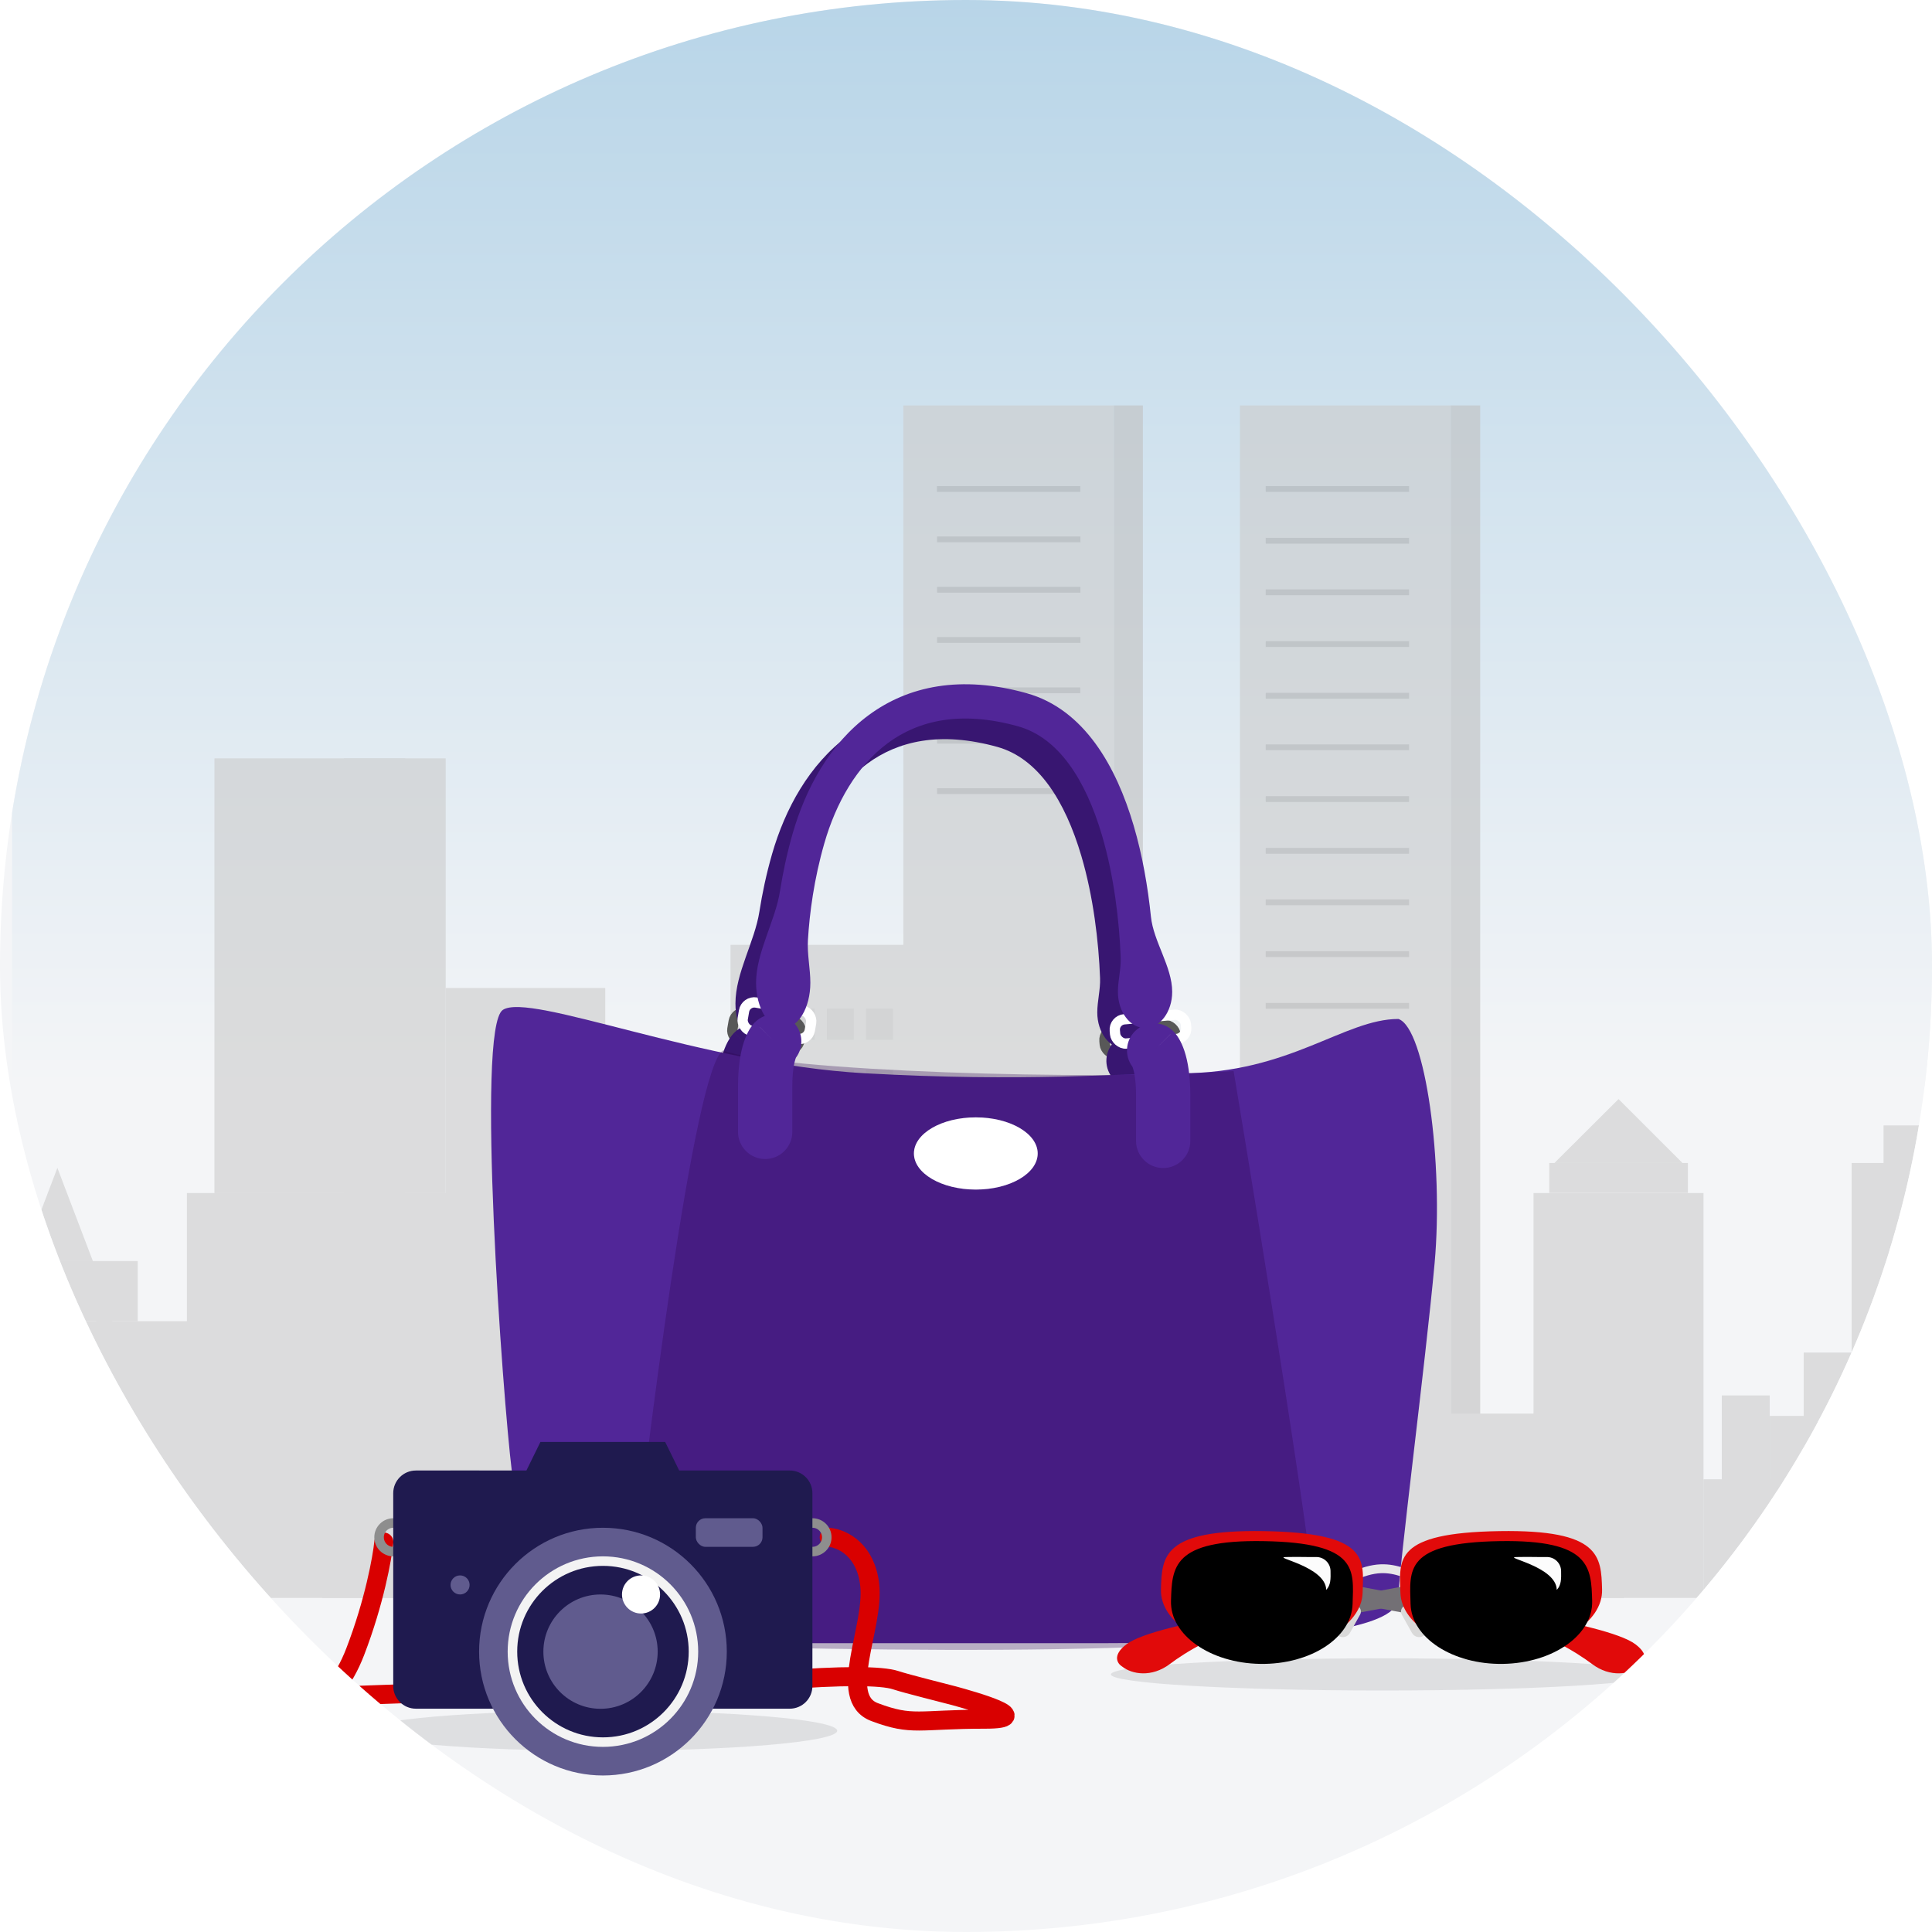 <svg width="120" height="120" viewBox="0 0 120 120" fill="none" xmlns="http://www.w3.org/2000/svg">
<g clip-path="url(#clip0_2149_3470)">
<rect width="120" height="120" rx="60" fill="#F4F5F7"/>
<rect x="120.75" y="67.5" width="120" height="67.5" transform="rotate(180 120.75 67.5)" fill="url(#paint0_linear_2149_3470)"/>
<g opacity="0.6">
<path d="M51.611 67.436H42.156V99.238H51.611V67.436Z" fill="#CBCBCB"/>
<path d="M27.683 47.105H21.359V74.105H27.683V47.105Z" fill="#CBCBCB"/>
<path d="M69.194 25.184H56.109V99.237H69.194V25.184Z" fill="#CBCBCB"/>
<path d="M70.987 25.184H69.188V99.237H70.987V25.184Z" fill="#C0C0C0"/>
<path d="M90.11 25.184H77.016V99.237H90.11V25.184Z" fill="#CBCBCB"/>
<path d="M91.94 25.184H90.109V99.237H91.94V25.184Z" fill="#C0C0C0"/>
<path d="M56.535 58.684H45.375V99.237H56.535V58.684Z" fill="#CBCBCB"/>
<path d="M25.177 47.105H13.32V74.105H25.177V47.105Z" fill="#CBCBCB"/>
<path d="M37.592 61.367H27.68V99.236H37.592V61.367Z" fill="#CBCBCB"/>
<path d="M34.876 74.103H11.609V99.249H34.876V74.103Z" fill="#CBCBCB"/>
<path d="M47.356 77.727H34.875V99.237H47.356V77.727Z" fill="#CBCBCB"/>
<path d="M105.807 74.103H95.25V99.249H105.807V74.103Z" fill="#CBCBCB"/>
<path d="M104.839 72.238H96.227V74.092H104.839V72.238Z" fill="#CBCBCB"/>
<path d="M104.504 72.238H96.547L100.53 68.266L104.504 72.238Z" fill="#CBCBCB"/>
<path d="M124.181 72.238H115.008V99.238H124.181V72.238Z" fill="#CBCBCB"/>
<path d="M122.203 69.902H116.992V72.25H122.203V69.902Z" fill="#CBCBCB"/>
<path d="M109.92 86.672H106.945V92.642H109.92V86.672Z" fill="#CBCBCB"/>
<path d="M112.897 87.945H109.922V92.628H112.897V87.945Z" fill="#CBCBCB"/>
<path d="M115.006 84.01H112.031V92.628H115.006V84.01Z" fill="#CBCBCB"/>
<path d="M115.01 91.883H105.805V99.237H115.01V91.883Z" fill="#CBCBCB"/>
<path d="M95.245 91.883H91.938V99.237H95.245V91.883Z" fill="#CBCBCB"/>
<path d="M11.622 82.061H-17.75V99.238H11.622V82.061Z" fill="#CBCBCB"/>
<path d="M8.552 78.328H-1.766V82.06H8.552V78.328Z" fill="#CBCBCB"/>
<path d="M5.769 78.329H1.359L3.564 72.539L5.769 78.329Z" fill="#CBCBCB"/>
<path d="M14.783 50.691H14.086V52.268H14.783V50.691Z" fill="#CBCBCB"/>
<path d="M16.658 50.691H15.961V52.268H16.658V50.691Z" fill="#CBCBCB"/>
<path d="M18.525 50.691H17.828V52.268H18.525V50.691Z" fill="#CBCBCB"/>
<path d="M20.4 50.691H19.703V52.268H20.4V50.691Z" fill="#CBCBCB"/>
<path d="M22.275 50.691H21.578V52.268H22.275V50.691Z" fill="#CBCBCB"/>
<path d="M24.142 50.691H23.445V52.268H24.142V50.691Z" fill="#CBCBCB"/>
<path d="M14.783 55.748H14.086V57.325H14.783V55.748Z" fill="#CBCBCB"/>
<path d="M16.658 55.748H15.961V57.325H16.658V55.748Z" fill="#CBCBCB"/>
<path d="M18.525 55.748H17.828V57.325H18.525V55.748Z" fill="#CBCBCB"/>
<path d="M20.4 55.748H19.703V57.325H20.4V55.748Z" fill="#CBCBCB"/>
<path d="M22.275 55.748H21.578V57.325H22.275V55.748Z" fill="#CBCBCB"/>
<path d="M24.142 55.748H23.445V57.325H24.142V55.748Z" fill="#CBCBCB"/>
<path d="M14.783 60.803H14.086V62.38H14.783V60.803Z" fill="#CBCBCB"/>
<path d="M16.658 60.803H15.961V62.38H16.658V60.803Z" fill="#CBCBCB"/>
<path d="M18.525 60.803H17.828V62.38H18.525V60.803Z" fill="#CBCBCB"/>
<path d="M20.4 60.803H19.703V62.38H20.4V60.803Z" fill="#CBCBCB"/>
<path d="M22.275 60.803H21.578V62.38H22.275V60.803Z" fill="#CBCBCB"/>
<path d="M24.142 60.803H23.445V62.38H24.142V60.803Z" fill="#CBCBCB"/>
<path d="M14.783 65.859H14.086V67.436H14.783V65.859Z" fill="#CBCBCB"/>
<path d="M16.658 65.859H15.961V67.436H16.658V65.859Z" fill="#CBCBCB"/>
<path d="M18.525 65.859H17.828V67.436H18.525V65.859Z" fill="#CBCBCB"/>
<path d="M20.4 65.859H19.703V67.436H20.4V65.859Z" fill="#CBCBCB"/>
<path d="M22.275 65.859H21.578V67.436H22.275V65.859Z" fill="#CBCBCB"/>
<path d="M24.142 65.859H23.445V67.436H24.142V65.859Z" fill="#CBCBCB"/>
<path d="M67.099 30.193H58.195V30.555H67.099V30.193Z" fill="#AEAEAE"/>
<path d="M67.106 33.322H58.203V33.683H67.106V33.322Z" fill="#AEAEAE"/>
<path d="M67.106 36.451H58.203V36.812H67.106V36.451Z" fill="#AEAEAE"/>
<path d="M67.106 39.57H58.203V39.931H67.106V39.57Z" fill="#AEAEAE"/>
<path d="M67.099 42.697H58.195V43.058H67.099V42.697Z" fill="#AEAEAE"/>
<path d="M67.106 45.828H58.203V46.189H67.106V45.828Z" fill="#AEAEAE"/>
<path d="M67.106 48.957H58.203V49.318H67.106V48.957Z" fill="#AEAEAE"/>
<path d="M87.52 30.193H78.617V30.555H87.52V30.193Z" fill="#AEAEAE"/>
<path d="M87.52 33.406H78.617V33.767H87.52V33.406Z" fill="#AEAEAE"/>
<path d="M87.52 36.609H78.617V36.971H87.52V36.609Z" fill="#AEAEAE"/>
<path d="M87.52 39.82H78.617V40.181H87.52V39.82Z" fill="#AEAEAE"/>
<path d="M87.52 43.035H78.617V43.396H87.52V43.035Z" fill="#AEAEAE"/>
<path d="M87.52 46.236H78.617V46.597H87.52V46.236Z" fill="#AEAEAE"/>
<path d="M87.52 49.451H78.617V49.812H87.52V49.451Z" fill="#AEAEAE"/>
<path d="M87.52 52.666H78.617V53.027H87.52V52.666Z" fill="#AEAEAE"/>
<path d="M87.52 55.867H78.617V56.228H87.52V55.867Z" fill="#AEAEAE"/>
<path d="M87.52 59.082H78.617V59.443H87.52V59.082Z" fill="#AEAEAE"/>
<path d="M87.52 62.295H78.617V62.656H87.52V62.295Z" fill="#AEAEAE"/>
<path d="M97.02 77.018H96.562V79.774H97.02V77.018Z" fill="#CBCBCB"/>
<path d="M98.504 77.018H98.047V79.774H98.504V77.018Z" fill="#CBCBCB"/>
<path d="M100.012 77.018H99.555V79.774H100.012V77.018Z" fill="#CBCBCB"/>
<path d="M101.497 77.018H101.039V79.774H101.497V77.018Z" fill="#CBCBCB"/>
<path d="M102.989 77.018H102.531V79.774H102.989V77.018Z" fill="#CBCBCB"/>
<path d="M104.481 77.018H104.023V79.774H104.481V77.018Z" fill="#CBCBCB"/>
<path d="M48.159 62.645H46.484V64.582H48.159V62.645Z" fill="#C0C0C0"/>
<path d="M50.596 62.645H48.922V64.582H50.596V62.645Z" fill="#C0C0C0"/>
<path d="M53.034 62.645H51.359V64.582H53.034V62.645Z" fill="#C0C0C0"/>
<path d="M55.464 62.645H53.789V64.582H55.464V62.645Z" fill="#C0C0C0"/>
<path d="M48.159 66.461H46.484V68.399H48.159V66.461Z" fill="#C0C0C0"/>
<path d="M50.596 66.461H48.922V68.399H50.596V66.461Z" fill="#C0C0C0"/>
<path d="M53.034 66.461H51.359V68.399H53.034V66.461Z" fill="#C0C0C0"/>
<path d="M55.464 66.461H53.789V68.399H55.464V66.461Z" fill="#C0C0C0"/>
<path d="M48.159 70.275H46.484V72.213H48.159V70.275Z" fill="#C0C0C0"/>
<path d="M50.596 70.275H48.922V72.213H50.596V70.275Z" fill="#C0C0C0"/>
<path d="M53.034 70.275H51.359V72.213H53.034V70.275Z" fill="#C0C0C0"/>
<path d="M55.464 70.275H53.789V72.213H55.464V70.275Z" fill="#C0C0C0"/>
<path d="M48.159 74.092H46.484V76.03H48.159V74.092Z" fill="#C0C0C0"/>
<path d="M50.596 74.092H48.922V76.03H50.596V74.092Z" fill="#C0C0C0"/>
<path d="M53.034 74.092H51.359V76.03H53.034V74.092Z" fill="#C0C0C0"/>
<path d="M55.464 74.092H53.789V76.03H55.464V74.092Z" fill="#C0C0C0"/>
<path d="M6.978 80.195H5.969V82.759H6.978V80.195Z" fill="#CBCBCB"/>
<path d="M4.196 80.195H3.188V82.759H4.196V80.195Z" fill="#CBCBCB"/>
<path d="M1.407 80.195H0.398V82.759H1.407V80.195Z" fill="#CBCBCB"/>
<path d="M22.144 76.451H20.781V80.676H22.144V76.451Z" fill="#CBCBCB"/>
<path d="M25.847 76.451H24.484V80.676H25.847V76.451Z" fill="#CBCBCB"/>
<path d="M18.448 76.451H17.086V80.676H18.448V76.451Z" fill="#CBCBCB"/>
<path d="M14.73 76.451H13.367V80.676H14.73V76.451Z" fill="#CBCBCB"/>
<path d="M85.377 79.426H58.906V99.239H85.377V79.426Z" fill="#CBCBCB"/>
<path d="M100.847 87.803H75.156V99.25H100.847V87.803Z" fill="#CBCBCB"/>
<path d="M5.965 91.978H-8.367V99.249H5.965V91.978Z" fill="#CBCBCB"/>
<path d="M64.489 91.978H50.156V99.249H64.489V91.978Z" fill="#CBCBCB"/>
<path d="M29.2 91.978H20.016V99.249H29.2V91.978Z" fill="#CBCBCB"/>
<path d="M38.28 88.488H30.281V99.237H38.28V88.488Z" fill="#CBCBCB"/>
<path d="M117.325 73.598H117.086V93.652H117.325V73.598Z" fill="#CBCBCB"/>
<path d="M118.919 73.598H118.68V93.652H118.919V73.598Z" fill="#CBCBCB"/>
</g>
<ellipse opacity="0.4" cx="85.875" cy="104" rx="16.875" ry="1" fill="#BFBFC0"/>
<rect x="68.543" y="64.009" width="4.432" height="1.513" rx="0.647" transform="rotate(-5.148 68.543 64.009)" stroke="#585858" stroke-width="0.641"/>
<rect x="45.683" y="62.798" width="4.229" height="1.782" rx="0.647" transform="rotate(9.803 45.683 62.798)" stroke="#585858" stroke-width="0.641"/>
<path fill-rule="evenodd" clip-rule="evenodd" d="M69.213 64.693C69.871 64.035 70.938 64.035 71.596 64.693L70.404 65.885C71.596 64.693 71.598 64.694 71.599 64.695L71.601 64.698L71.606 64.702L71.615 64.712L71.635 64.732C71.648 64.746 71.661 64.761 71.675 64.776C71.702 64.807 71.73 64.841 71.759 64.879C71.817 64.953 71.877 65.04 71.938 65.141C72.059 65.342 72.179 65.596 72.285 65.914C72.495 66.546 72.652 67.435 72.652 68.694V71.504C72.652 72.435 71.897 73.19 70.966 73.19C70.035 73.19 69.281 72.435 69.281 71.504V68.694C69.281 67.706 69.156 67.191 69.086 66.98C69.073 66.942 69.063 66.914 69.055 66.895C68.559 66.235 68.612 65.294 69.213 64.693Z" fill="#381671"/>
<path fill-rule="evenodd" clip-rule="evenodd" d="M47.998 64.132C47.34 63.474 46.273 63.474 45.614 64.132L46.806 65.324C45.614 64.132 45.613 64.134 45.612 64.135L45.61 64.137L45.605 64.142L45.596 64.152L45.576 64.172C45.563 64.186 45.55 64.201 45.536 64.216C45.509 64.247 45.481 64.281 45.452 64.318C45.394 64.392 45.334 64.479 45.273 64.58C45.152 64.782 45.032 65.036 44.926 65.353C44.716 65.985 44.559 66.875 44.559 68.134V70.943C44.559 71.874 45.314 72.629 46.245 72.629C47.176 72.629 47.93 71.874 47.93 70.943V68.134C47.93 67.145 48.054 66.63 48.125 66.419C48.138 66.381 48.148 66.353 48.156 66.335C48.652 65.674 48.599 64.733 47.998 64.132Z" fill="#381671"/>
<path fill-rule="evenodd" clip-rule="evenodd" d="M52.683 45.694C55.135 43.888 58.395 43.199 62.478 44.335C66.082 45.338 68.063 48.931 69.13 52.551C69.679 54.413 70.016 56.381 70.205 58.215C70.364 59.767 71.526 61.325 71.526 62.886V62.886C71.526 64.127 70.771 65.133 69.84 65.133C68.909 65.133 68.154 64.127 68.154 62.886V62.886C68.154 62.175 68.353 61.468 68.327 60.757C68.241 58.475 67.912 55.7 67.167 53.174C66.149 49.717 64.471 47.094 61.947 46.392C58.371 45.397 55.759 46.04 53.871 47.431C51.945 48.849 50.644 51.142 49.92 53.66C49.282 55.879 49 57.995 48.9 59.675C48.848 60.558 49.051 61.44 49.051 62.324V62.324C49.051 63.876 48.296 65.134 47.365 65.134C46.434 65.134 45.68 63.876 45.68 62.324V62.324C45.68 60.433 46.875 58.494 47.167 56.625C47.344 55.493 47.598 54.286 47.953 53.051C48.761 50.241 50.268 47.472 52.683 45.694Z" fill="#381671"/>
<path d="M89.106 78.462C89.668 72.281 88.544 63.852 86.858 63.29C83.488 63.29 80.117 66.662 73.374 66.662C69.283 66.662 63.821 67.224 53.707 66.662C43.593 66.1 32.916 61.605 31.23 62.728C29.544 63.852 31.23 86.89 31.792 91.385C32.354 95.881 34.039 102.062 39.097 102.062H68.316C81.801 102.062 86.858 100.938 86.858 99.252C86.858 97.566 88.544 84.643 89.106 78.462Z" fill="#512698"/>
<path d="M81.745 100.471C81.745 97.908 78.329 76.77 76.621 66.521C67.973 67.162 48.116 66.521 44.913 65.24C43.12 66.265 40.109 90.222 38.828 102.072C53.134 102.606 81.745 103.033 81.745 100.471Z" fill="#2D054E" fill-opacity="0.3"/>
<rect x="69.184" y="63.368" width="4.432" height="1.513" rx="0.647" transform="rotate(-5.148 69.184 63.368)" stroke="white" stroke-width="0.641"/>
<rect x="46.324" y="62.159" width="4.229" height="1.782" rx="0.647" transform="rotate(9.803 46.324 62.159)" stroke="white" stroke-width="0.641"/>
<path fill-rule="evenodd" clip-rule="evenodd" d="M53.964 44.413C56.416 42.607 59.676 41.918 63.76 43.054C67.364 44.057 69.345 47.65 70.411 51.27C70.96 53.132 71.298 55.1 71.486 56.934C71.645 58.486 72.807 60.044 72.807 61.605V61.605C72.807 62.846 72.052 63.852 71.121 63.852C70.19 63.852 69.436 62.846 69.436 61.605V61.605C69.436 60.893 69.635 60.187 69.608 59.476C69.522 57.194 69.193 54.419 68.449 51.892C67.43 48.435 65.752 45.813 63.228 45.111C59.653 44.116 57.04 44.759 55.152 46.149C53.226 47.568 51.925 49.86 51.201 52.378C50.563 54.597 50.281 56.714 50.182 58.394C50.129 59.276 50.332 60.158 50.332 61.043V61.043C50.332 62.595 49.578 63.852 48.647 63.852C47.716 63.852 46.961 62.595 46.961 61.043V61.043C46.961 59.152 48.156 57.212 48.448 55.344C48.626 54.212 48.879 53.005 49.234 51.77C50.042 48.96 51.549 46.191 53.964 44.413Z" fill="#512698"/>
<ellipse cx="60.609" cy="71.644" rx="3.843" ry="2.242" fill="white"/>
<ellipse cx="60.609" cy="71.644" rx="3.843" ry="2.242" fill="white" fill-opacity="0.2"/>
<path fill-rule="evenodd" clip-rule="evenodd" d="M70.494 64.052C71.152 63.394 72.219 63.394 72.878 64.052L71.686 65.244C72.878 64.052 72.879 64.053 72.88 64.055L72.882 64.057L72.887 64.062L72.897 64.072L72.916 64.092C72.929 64.106 72.942 64.12 72.956 64.136C72.983 64.167 73.011 64.201 73.04 64.238C73.098 64.312 73.159 64.399 73.219 64.5C73.34 64.702 73.46 64.956 73.566 65.273C73.776 65.905 73.933 66.795 73.933 68.054V70.863C73.933 71.794 73.179 72.549 72.248 72.549C71.317 72.549 70.562 71.794 70.562 70.863V68.054C70.562 67.066 70.438 66.55 70.368 66.339C70.355 66.301 70.344 66.273 70.336 66.255C69.841 65.594 69.893 64.653 70.494 64.052Z" fill="#512698"/>
<path fill-rule="evenodd" clip-rule="evenodd" d="M49.28 63.492C48.621 62.834 47.554 62.834 46.896 63.492L48.088 64.684C46.896 63.492 46.895 63.493 46.893 63.494L46.891 63.496L46.886 63.501L46.877 63.511L46.858 63.531C46.844 63.545 46.831 63.56 46.817 63.575C46.79 63.606 46.762 63.64 46.733 63.677C46.675 63.752 46.615 63.839 46.554 63.939C46.433 64.141 46.313 64.395 46.208 64.713C45.997 65.344 45.84 66.234 45.84 67.493V70.302C45.84 71.234 46.595 71.989 47.526 71.989C48.457 71.989 49.212 71.234 49.212 70.303V67.493C49.212 66.505 49.336 65.99 49.406 65.779C49.419 65.74 49.429 65.713 49.437 65.694C49.933 65.034 49.88 64.093 49.28 63.492Z" fill="#512698"/>
<path d="M93.481 100.783L74.203 97.203" stroke="#737075" stroke-width="1.102" stroke-linecap="round"/>
<path d="M101.58 102.129C102.502 102.826 102.132 103.349 101.831 103.523C101.249 103.982 100.028 104.22 98.876 103.348C97.955 102.651 95.777 101.291 94.237 101.329L94.207 100.158C97.628 100.741 100.659 101.431 101.58 102.129Z" fill="#E10A0A"/>
<path d="M78.066 100.783L97.344 97.203" stroke="#737075" stroke-width="1.102" stroke-linecap="round"/>
<path d="M69.967 102.129C69.045 102.826 69.415 103.349 69.715 103.523C70.298 103.982 71.519 104.22 72.671 103.348C73.592 102.651 75.769 101.291 77.31 101.329L77.34 100.158C73.919 100.741 70.888 101.431 69.967 102.129Z" fill="#E10A0A"/>
<path d="M87.068 100.289C86.962 100.097 87.031 99.855 87.222 99.748V99.748C87.392 99.653 87.605 99.695 87.727 99.847L88.537 100.864C88.732 101.108 88.661 101.469 88.388 101.621V101.621C88.144 101.756 87.837 101.669 87.701 101.425L87.068 100.289Z" fill="#D9D9D9"/>
<path d="M84.478 100.289C84.585 100.097 84.516 99.855 84.325 99.748V99.748C84.155 99.653 83.941 99.695 83.82 99.847L83.01 100.864C82.815 101.108 82.886 101.469 83.159 101.621V101.621C83.403 101.756 83.71 101.669 83.846 101.425L84.478 100.289Z" fill="#D9D9D9"/>
<path d="M87.428 97.754C86.602 97.478 85.775 97.203 84.398 97.754" stroke="#E8E8E8" stroke-width="0.551" stroke-linecap="round"/>
<path d="M99.508 98.725C99.566 100.783 96.809 102.496 93.35 102.551C89.891 102.606 87.04 100.982 86.982 98.925C86.924 96.867 86.548 95.204 93.141 95.1C99.404 95 99.451 96.668 99.508 98.725Z" fill="#E10A0A"/>
<path d="M98.892 99.441C98.949 101.547 96.47 103.295 93.356 103.347C90.241 103.398 87.67 101.732 87.613 99.627C87.556 97.521 87.213 95.819 93.149 95.722C98.788 95.629 98.835 97.336 98.892 99.441Z" fill="black"/>
<path d="M96.963 97.571C96.973 98.057 96.981 98.451 96.694 98.75C96.663 97.284 93.307 96.728 94.186 96.71C95.066 96.691 95.579 96.72 96.064 96.71C96.55 96.7 96.953 97.085 96.963 97.571Z" fill="#FCFCFC"/>
<path d="M72.109 98.725C72.051 100.783 74.808 102.496 78.268 102.551C81.727 102.606 84.578 100.982 84.635 98.925C84.693 96.867 85.069 95.204 78.476 95.1C72.213 95 72.166 96.668 72.109 98.725Z" fill="#E10A0A"/>
<path d="M72.733 99.441C72.676 101.547 75.155 103.295 78.269 103.347C81.384 103.398 83.955 101.732 84.012 99.627C84.069 97.521 84.412 95.819 78.476 95.722C72.837 95.629 72.79 97.336 72.733 99.441Z" fill="black"/>
<path d="M82.642 97.571C82.653 98.057 82.661 98.451 82.374 98.75C82.343 97.284 78.986 96.728 79.866 96.71C80.746 96.691 81.258 96.72 81.744 96.71C82.23 96.7 82.632 97.085 82.642 97.571Z" fill="#FCFCFC"/>
<ellipse opacity="0.4" cx="37.375" cy="107.5" rx="14.625" ry="1.25" fill="#BFBFC0"/>
<path d="M51.505 95.484C52.392 95.583 53.783 96.313 54.02 98.443C54.315 101.106 51.959 105.456 54.327 106.343C56.693 107.231 57.033 106.781 61.176 106.781C64.489 106.781 60.301 105.615 59.277 105.332C58.698 105.173 56.348 104.597 55.638 104.361C54.75 104.065 52.244 104.065 48.398 104.361C44.552 104.656 19.994 105.248 17.627 105.544C15.26 105.84 15.852 106.432 17.036 106.432C18.219 106.432 20.586 106.432 22.065 102.585C23.249 99.508 23.742 96.766 23.841 95.78" stroke="#D90000" stroke-width="1.183" stroke-linecap="round"/>
<circle cx="50.465" cy="95.484" r="0.888" stroke="#8E8E8E" stroke-width="0.592"/>
<circle cx="24.433" cy="95.484" r="0.888" stroke="#8E8E8E" stroke-width="0.592"/>
<rect x="27.391" y="91.342" width="2.959" height="1.775" rx="0.592" fill="#1F1A4F"/>
<rect x="42.781" y="91.934" width="2.959" height="1.775" rx="0.592" fill="#1F1A4F"/>
<g filter="url(#filter0_ii_2149_3470)">
<path fill-rule="evenodd" clip-rule="evenodd" d="M41.32 90.75H33.574L32.702 92.525H25.838C25.06 92.525 24.43 93.156 24.43 93.934V105.911C24.43 106.688 25.06 107.319 25.838 107.319H49.058C49.836 107.319 50.466 106.688 50.466 105.911V93.934C50.466 93.156 49.836 92.525 49.058 92.525H42.192L41.32 90.75Z" fill="#1F1A4F"/>
</g>
<circle cx="37.45" cy="102.585" r="7.693" fill="#605B8E"/>
<circle cx="37.449" cy="102.585" r="5.917" fill="#F3F3F3"/>
<circle cx="37.451" cy="102.585" r="5.326" fill="#1F1A4F"/>
<circle cx="37.3" cy="102.586" r="3.55" fill="#605B8E"/>
<circle cx="39.816" cy="99.035" r="1.183" fill="white"/>
<rect x="43.219" y="94.301" width="4.142" height="1.775" rx="0.592" fill="#605B8E"/>
<circle cx="28.576" cy="98.443" r="0.592" fill="#605B8E"/>
</g>
<defs>
<filter id="filter0_ii_2149_3470" x="24.43" y="90.75" width="26.039" height="16.568" filterUnits="userSpaceOnUse" color-interpolation-filters="sRGB">
<feFlood flood-opacity="0" result="BackgroundImageFix"/>
<feBlend mode="normal" in="SourceGraphic" in2="BackgroundImageFix" result="shape"/>
<feColorMatrix in="SourceAlpha" type="matrix" values="0 0 0 0 0 0 0 0 0 0 0 0 0 0 0 0 0 0 127 0" result="hardAlpha"/>
<feOffset dx="-0.012" dy="-1.793"/>
<feComposite in2="hardAlpha" operator="arithmetic" k2="-1" k3="1"/>
<feColorMatrix type="matrix" values="0 0 0 0 0.061 0 0 0 0 0.041 0 0 0 0 0.254 0 0 0 1 0"/>
<feBlend mode="normal" in2="shape" result="effect1_innerShadow_2149_3470"/>
<feColorMatrix in="SourceAlpha" type="matrix" values="0 0 0 0 0 0 0 0 0 0 0 0 0 0 0 0 0 0 127 0" result="hardAlpha"/>
<feOffset dx="0.006" dy="0.604"/>
<feComposite in2="hardAlpha" operator="arithmetic" k2="-1" k3="1"/>
<feColorMatrix type="matrix" values="0 0 0 0 0.377 0 0 0 0 0.358 0 0 0 0 0.558 0 0 0 1 0"/>
<feBlend mode="normal" in2="effect1_innerShadow_2149_3470" result="effect2_innerShadow_2149_3470"/>
</filter>
<linearGradient id="paint0_linear_2149_3470" x1="180.75" y1="67.5" x2="180.75" y2="135" gradientUnits="userSpaceOnUse">
<stop stop-color="#F4F5F7"/>
<stop offset="1" stop-color="#B8D5E8"/>
</linearGradient>
<clipPath id="clip0_2149_3470">
<rect width="120" height="120" rx="60" fill="white"/>
</clipPath>
</defs>
</svg>
